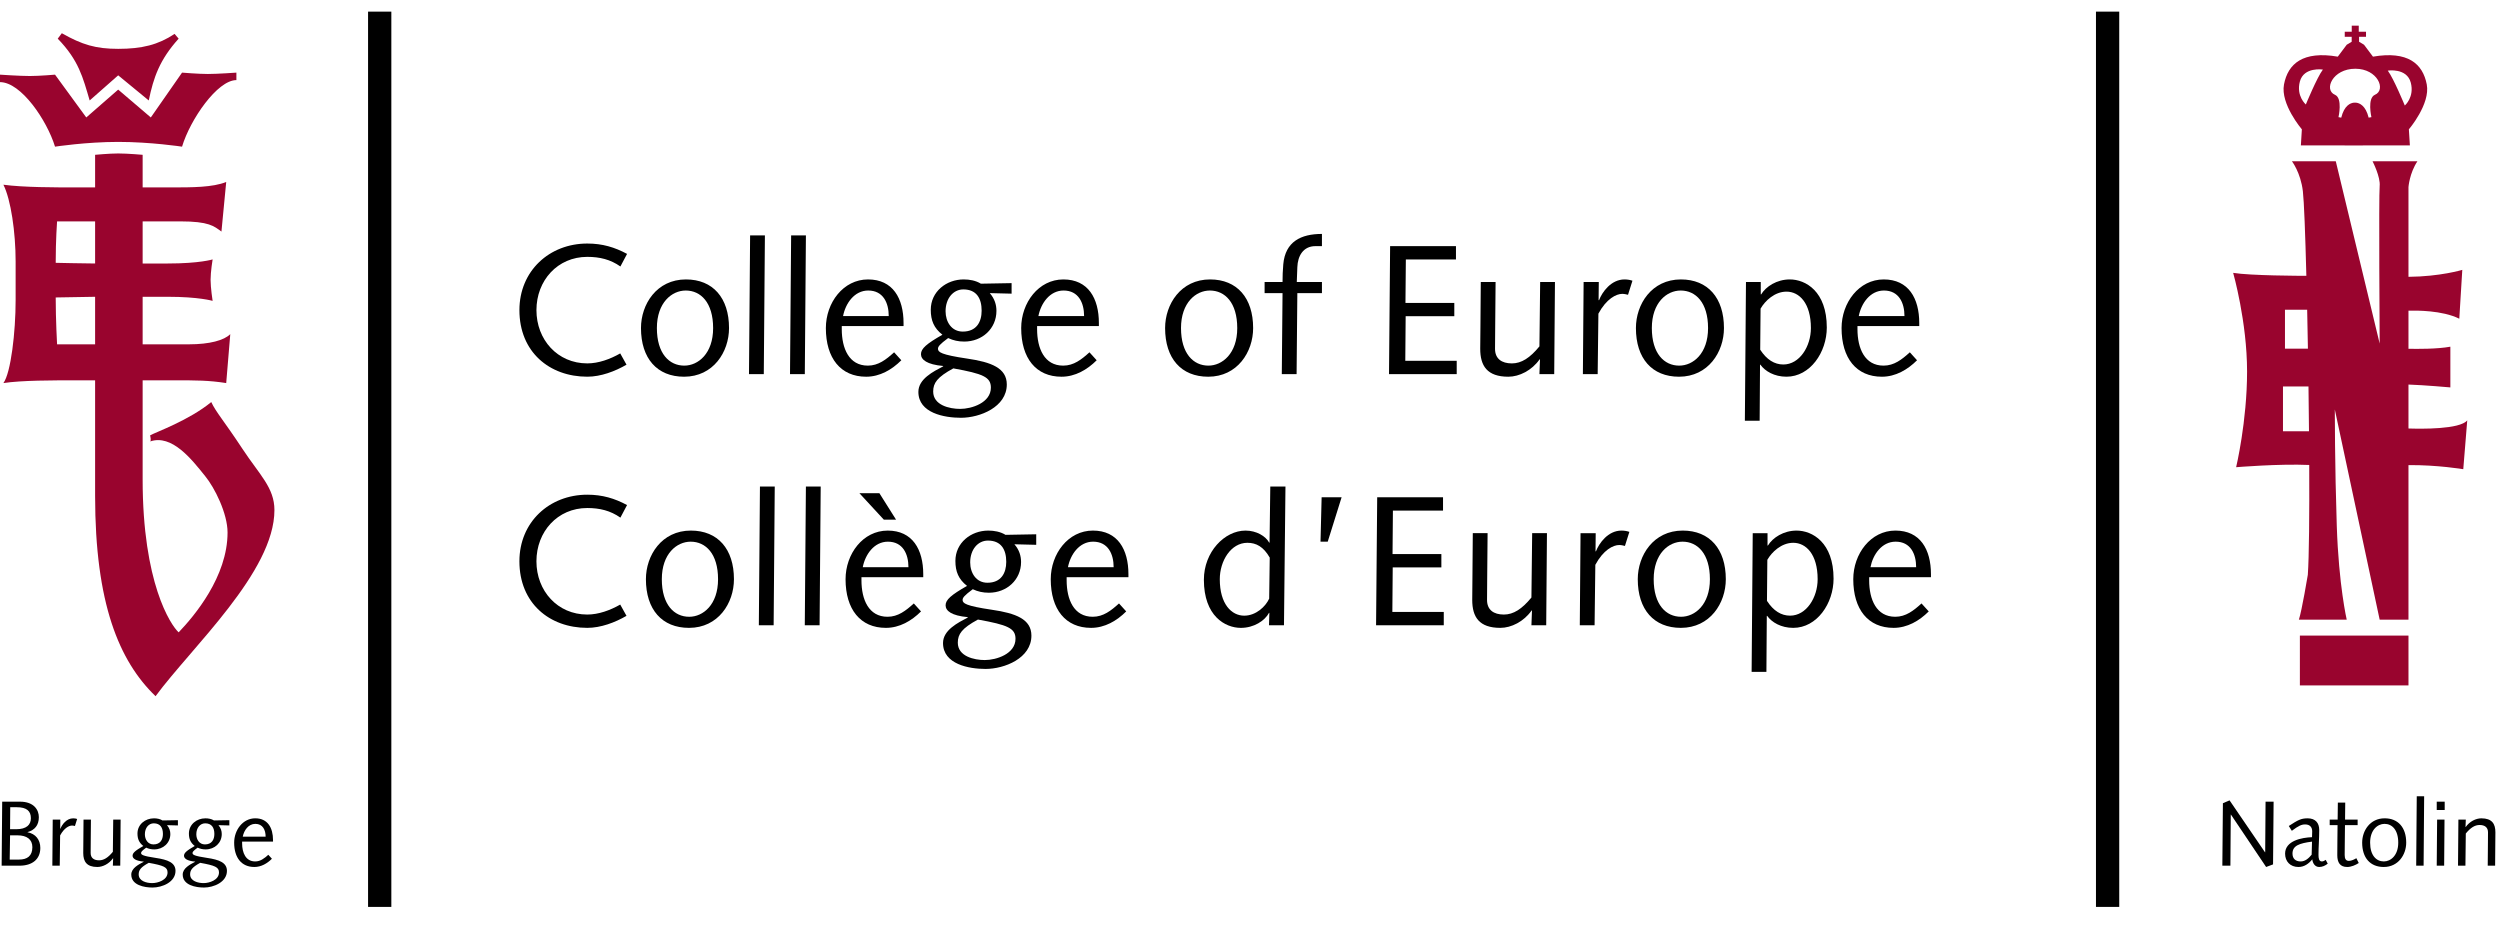 <?xml version="1.0" encoding="UTF-8" standalone="no"?>
<!-- Created with Inkscape (http://www.inkscape.org/) -->
<svg
   xmlns:dc="http://purl.org/dc/elements/1.1/"
   xmlns:cc="http://creativecommons.org/ns#"
   xmlns:rdf="http://www.w3.org/1999/02/22-rdf-syntax-ns#"
   xmlns:svg="http://www.w3.org/2000/svg"
   xmlns="http://www.w3.org/2000/svg"
   xmlns:sodipodi="http://sodipodi.sourceforge.net/DTD/sodipodi-0.dtd"
   xmlns:inkscape="http://www.inkscape.org/namespaces/inkscape"
   width="235"
   height="87"
   id="svg3241"
   sodipodi:version="0.32"
   inkscape:version="0.46"
   version="1.0"
   sodipodi:docname="Collège d'Europe.svg"
   inkscape:output_extension="org.inkscape.output.svg.inkscape">
  <defs
     id="defs3243">
    <clipPath
       clipPathUnits="userSpaceOnUse"
       id="clipPath201">
      <path
         d="M 0,0 L 595.276,0 L 595.276,841.89 L 0,841.89 L 0,0 z"
         id="path203" />
    </clipPath>
    <clipPath
       clipPathUnits="userSpaceOnUse"
       id="clipPath233">
      <path
         d="M 0,0 L 595.276,0 L 595.276,841.89 L 0,841.89 L 0,0 z"
         id="path235" />
    </clipPath>
    <clipPath
       clipPathUnits="userSpaceOnUse"
       id="clipPath277">
      <path
         d="M 0,0 L 595.276,0 L 595.276,841.89 L 0,841.89 L 0,0 z"
         id="path279" />
    </clipPath>
    <clipPath
       clipPathUnits="userSpaceOnUse"
       id="clipPath309">
      <path
         d="M 0,0 L 595.276,0 L 595.276,841.89 L 0,841.89 L 0,0 z"
         id="path311" />
    </clipPath>
    <clipPath
       clipPathUnits="userSpaceOnUse"
       id="clipPath345">
      <path
         d="M 0,0 L 595.276,0 L 595.276,841.89 L 0,841.89 L 0,0 z"
         id="path347" />
    </clipPath>
    <clipPath
       clipPathUnits="userSpaceOnUse"
       id="clipPath381">
      <path
         d="M 0,0 L 595.276,0 L 595.276,841.89 L 0,841.89 L 0,0 z"
         id="path383" />
    </clipPath>
    <clipPath
       clipPathUnits="userSpaceOnUse"
       id="clipPath409">
      <path
         d="M 0,0 L 595.276,0 L 595.276,841.89 L 0,841.89 L 0,0 z"
         id="path411" />
    </clipPath>
    <clipPath
       clipPathUnits="userSpaceOnUse"
       id="clipPath423">
      <path
         d="M 0,0 L 595.276,0 L 595.276,841.89 L 0,841.89 L 0,0 z"
         id="path425" />
    </clipPath>
    <inkscape:perspective
       sodipodi:type="inkscape:persp3d"
       inkscape:vp_x="0 : 526.18109 : 1"
       inkscape:vp_y="0 : 1000 : 0"
       inkscape:vp_z="744.09448 : 526.18109 : 1"
       inkscape:persp3d-origin="372.04724 : 350.78739 : 1"
       id="perspective3249" />
  </defs>
  <sodipodi:namedview
     id="base"
     pagecolor="#ffffff"
     bordercolor="#666666"
     borderopacity="1.0"
     inkscape:pageopacity="0.0"
     inkscape:pageshadow="2"
     inkscape:zoom="3.956211"
     inkscape:cx="117.28394"
     inkscape:cy="43.171875"
     inkscape:document-units="px"
     inkscape:current-layer="layer1"
     showgrid="false"
     inkscape:window-width="1024"
     inkscape:window-height="712"
     inkscape:window-x="-4"
     inkscape:window-y="-4" />
  <g
     inkscape:label="Calque 1"
     inkscape:groupmode="layer"
     id="layer1"
     transform="translate(-182.716,-337.762)">
    <g
       id="g181"
       transform="matrix(1.25,0,0,-1.25,241.659,385.237)">
      <path
         d="M 0,0 C -0.932,0.5 -1.85,0.779 -2.991,0.779 C -5.842,0.779 -8.095,-1.28 -8.095,-4.229 C -8.095,-7.371 -5.842,-9.235 -2.991,-9.235 C -1.975,-9.235 -0.904,-8.832 -0.042,-8.331 L -0.514,-7.483 C -1.266,-7.913 -2.142,-8.234 -2.991,-8.234 C -5.23,-8.234 -6.815,-6.453 -6.815,-4.229 C -6.815,-2.003 -5.23,-0.223 -2.991,-0.223 C -2.059,-0.223 -1.252,-0.417 -0.501,-0.946 L 0,0 z"
         style="fill:#000000;fill-opacity:1;fill-rule:nonzero;stroke:none"
         id="path183" />
    </g>
    <g
       id="g185"
       transform="matrix(1.25,0,0,-1.25,244.927,392.209)">
      <path
         d="M 0,0 C 0,1.92 1.127,2.824 2.17,2.824 C 3.297,2.824 4.229,1.92 4.229,0 C 4.229,-1.92 3.102,-2.824 2.059,-2.824 C 0.932,-2.824 0,-1.92 0,0 M -1.196,0 C -1.196,-2.281 0.014,-3.658 2.045,-3.658 C 4.243,-3.658 5.424,-1.794 5.424,0 C 5.424,2.268 4.215,3.658 2.184,3.658 C -0.014,3.658 -1.196,1.794 -1.196,0"
         style="fill:#000000;fill-opacity:1;fill-rule:nonzero;stroke:none"
         id="path187" />
    </g>
    <g
       id="g189"
       transform="matrix(1.25,0,0,-1.25,254.047,396.539)">
      <path
         d="M 0,0 L 1.113,0 L 1.196,10.432 L 0.083,10.432 L 0,0 z"
         style="fill:#000000;fill-opacity:1;fill-rule:nonzero;stroke:none"
         id="path191" />
    </g>
    <g
       id="g193"
       transform="matrix(1.25,0,0,-1.25,258.366,396.539)">
      <path
         d="M 0,0 L 1.113,0 L 1.197,10.432 L 0.084,10.432 L 0,0 z"
         style="fill:#000000;fill-opacity:1;fill-rule:nonzero;stroke:none"
         id="path195" />
    </g>
    <g
       transform="matrix(1.25,0,0,-1.25,96.496,547.911)"
       id="g197">
      <g
         id="g199"
         clip-path="url(#clipPath201)">
        <g
           id="g205"
           transform="translate(135.441,129.04)">
          <path
             d="M 0,0 L 0.919,0 L -0.334,1.989 L -1.836,1.989 L 0,0 z M 2.963,-4.326 L 2.963,-4.103 C 2.963,-2.24 2.156,-0.821 0.292,-0.821 C -1.572,-0.821 -2.879,-2.573 -2.879,-4.479 C -2.879,-6.745 -1.766,-8.136 0.154,-8.136 C 1.183,-8.136 2.087,-7.608 2.796,-6.899 L 2.254,-6.3 C 1.655,-6.843 1.072,-7.302 0.278,-7.302 C -1.14,-7.302 -1.683,-6.008 -1.683,-4.562 L -1.683,-4.326 L 2.963,-4.326 z M -1.586,-3.575 C -1.405,-2.629 -0.737,-1.655 0.306,-1.655 C 1.433,-1.655 1.85,-2.587 1.85,-3.575 L -1.586,-3.575 z"
             style="fill:#000000;fill-opacity:1;fill-rule:nonzero;stroke:none"
             id="path207" />
        </g>
        <g
           id="g209"
           transform="translate(146.9,127.941)">
          <path
             d="M 0,0 L -2.309,-0.042 C -2.699,0.195 -3.158,0.278 -3.603,0.278 C -4.91,0.278 -6.078,-0.64 -6.078,-2.003 C -6.078,-2.809 -5.842,-3.38 -5.202,-3.881 C -6.398,-4.562 -6.815,-4.924 -6.815,-5.341 C -6.815,-5.758 -6.37,-6.12 -5.146,-6.231 L -5.146,-6.259 C -5.883,-6.648 -7.009,-7.204 -7.009,-8.178 C -7.009,-9.777 -5.049,-10.126 -3.811,-10.126 C -2.379,-10.126 -0.362,-9.318 -0.362,-7.622 C -0.362,-6.384 -1.53,-5.939 -3.338,-5.675 C -5.313,-5.383 -5.536,-5.188 -5.536,-4.938 C -5.536,-4.771 -5.41,-4.604 -4.771,-4.131 C -4.382,-4.312 -4.006,-4.395 -3.561,-4.395 C -2.212,-4.395 -1.14,-3.422 -1.14,-2.086 C -1.14,-1.641 -1.266,-1.182 -1.641,-0.751 L 0,-0.792 L 0,0 z M -5.897,-8.151 C -5.897,-7.51 -5.591,-7.065 -4.382,-6.412 C -2.142,-6.815 -1.558,-7.065 -1.558,-7.858 C -1.558,-8.998 -3.004,-9.458 -3.867,-9.458 C -4.674,-9.458 -5.897,-9.179 -5.897,-8.151 M -2.254,-2.073 C -2.254,-2.921 -2.643,-3.644 -3.672,-3.644 C -4.507,-3.644 -4.966,-2.921 -4.966,-2.114 C -4.966,-1.141 -4.382,-0.473 -3.631,-0.473 C -2.643,-0.473 -2.254,-1.141 -2.254,-2.073"
             style="fill:#000000;fill-opacity:1;fill-rule:nonzero;stroke:none"
             id="path211" />
        </g>
        <g
           id="g213"
           transform="translate(153.834,124.715)">
          <path
             d="M 0,0 L 0,0.222 C 0,2.086 -0.807,3.505 -2.671,3.505 C -4.535,3.505 -5.842,1.753 -5.842,-0.153 C -5.842,-2.42 -4.729,-3.811 -2.81,-3.811 C -1.78,-3.811 -0.876,-3.283 -0.167,-2.574 L -0.709,-1.975 C -1.308,-2.518 -1.891,-2.977 -2.685,-2.977 C -4.104,-2.977 -4.646,-1.683 -4.646,-0.236 L -4.646,0 L 0,0 z M -4.548,0.751 C -4.368,1.697 -3.7,2.671 -2.657,2.671 C -1.53,2.671 -1.112,1.739 -1.112,0.751 L -4.548,0.751 z"
             style="fill:#000000;fill-opacity:1;fill-rule:nonzero;stroke:none"
             id="path215" />
        </g>
        <g
           id="g217"
           transform="translate(164.446,127.315)">
          <path
             d="M 0,0 L -0.028,0 C -0.292,0.487 -0.987,0.904 -1.808,0.904 C -3.38,0.904 -4.938,-0.695 -4.938,-2.796 C -4.938,-5.522 -3.338,-6.412 -2.156,-6.412 C -1.182,-6.412 -0.362,-5.883 -0.041,-5.285 L -0.014,-5.285 L -0.041,-6.217 L 1.085,-6.217 L 1.197,4.215 L 0.056,4.215 L 0,0 z M -0.028,-4.214 C -0.292,-4.799 -1.015,-5.494 -1.905,-5.494 C -2.851,-5.494 -3.742,-4.632 -3.742,-2.754 C -3.742,-1.377 -2.907,-0.014 -1.669,-0.014 C -1.001,-0.014 -0.459,-0.306 0.014,-1.127 L -0.028,-4.214 z"
             style="fill:#000000;fill-opacity:1;fill-rule:nonzero;stroke:none"
             id="path219" />
        </g>
      </g>
    </g>
    <g
       id="g221"
       transform="matrix(1.25,0,0,-1.25,306.844,388.68)">
      <path
         d="M 0,0 L 0.543,0 L 1.586,3.338 L 0.084,3.338 L 0,0 z"
         style="fill:#000000;fill-opacity:1;fill-rule:nonzero;stroke:none"
         id="path223" />
    </g>
    <g
       id="g225"
       transform="matrix(1.25,0,0,-1.25,312.067,396.539)">
      <path
         d="M 0,0 L 5.091,0 L 5.091,1.002 L 1.224,1.002 L 1.252,4.354 L 4.91,4.354 L 4.91,5.355 L 1.238,5.355 L 1.266,8.624 L 5.035,8.624 L 5.035,9.625 L 0.084,9.625 L 0,0 z"
         style="fill:#000000;fill-opacity:1;fill-rule:nonzero;stroke:none"
         id="path227" />
    </g>
    <g
       transform="matrix(1.25,0,0,-1.25,96.496,547.911)"
       id="g229">
      <g
         id="g231"
         clip-path="url(#clipPath233)">
        <g
           id="g237"
           transform="translate(179.702,124.59)">
          <path
             d="M 0,0 C 0,-0.529 -0.014,-1.057 -0.014,-1.586 C -0.014,-2.866 0.501,-3.686 2.1,-3.686 C 2.921,-3.686 3.867,-3.214 4.451,-2.379 L 4.479,-2.379 L 4.437,-3.492 L 5.549,-3.492 L 5.605,3.436 L 4.493,3.436 L 4.437,-1.405 C 3.728,-2.268 3.088,-2.685 2.365,-2.685 C 1.6,-2.685 1.099,-2.337 1.099,-1.586 C 1.099,-0.904 1.113,-0.292 1.113,0.32 L 1.141,3.436 L 0.028,3.436 L 0,0 z"
             style="fill:#000000;fill-opacity:1;fill-rule:nonzero;stroke:none"
             id="path239" />
        </g>
        <g
           id="g241"
           transform="translate(187.777,121.098)">
          <path
             d="M 0,0 L 1.112,0 L 1.168,4.548 C 1.767,5.661 2.504,6.036 2.963,6.036 C 3.116,6.036 3.283,5.995 3.394,5.967 L 3.728,7.024 C 3.574,7.079 3.366,7.121 3.13,7.121 C 2.128,7.121 1.446,6.176 1.21,5.549 L 1.182,5.577 L 1.196,6.927 L 0.055,6.927 L 0,0 z"
             style="fill:#000000;fill-opacity:1;fill-rule:nonzero;stroke:none"
             id="path243" />
        </g>
        <g
           id="g245"
           transform="translate(193.333,124.562)">
          <path
             d="M 0,0 C 0,1.92 1.126,2.824 2.169,2.824 C 3.297,2.824 4.228,1.92 4.228,0 C 4.228,-1.92 3.101,-2.824 2.058,-2.824 C 0.932,-2.824 0,-1.92 0,0 M -1.197,0 C -1.197,-2.281 0.013,-3.658 2.043,-3.658 C 4.242,-3.658 5.424,-1.794 5.424,0 C 5.424,2.268 4.214,3.658 2.183,3.658 C -0.015,3.658 -1.197,1.794 -1.197,0"
             style="fill:#000000;fill-opacity:1;fill-rule:nonzero;stroke:none"
             id="path247" />
        </g>
        <g
           id="g249"
           transform="translate(200.698,117.593)">
          <path
             d="M 0,0 L 1.112,0 L 1.141,4.215 L 1.167,4.215 C 1.516,3.728 2.211,3.311 3.13,3.311 C 4.91,3.311 6.162,5.146 6.162,7.01 C 6.162,9.736 4.561,10.626 3.38,10.626 C 2.407,10.626 1.586,10.098 1.224,9.5 L 1.196,9.5 L 1.196,10.432 L 0.083,10.432 L 0,0 z M 1.182,8.429 C 1.516,9.013 2.239,9.708 3.13,9.708 C 4.089,9.708 4.965,8.846 4.965,6.968 C 4.965,5.591 4.117,4.229 2.893,4.229 C 2.225,4.229 1.64,4.59 1.154,5.341 L 1.182,8.429 z"
             style="fill:#000000;fill-opacity:1;fill-rule:nonzero;stroke:none"
             id="path251" />
        </g>
        <g
           id="g253"
           transform="translate(214.184,124.715)">
          <path
             d="M 0,0 L 0,0.222 C 0,2.086 -0.807,3.505 -2.671,3.505 C -4.535,3.505 -5.842,1.753 -5.842,-0.153 C -5.842,-2.42 -4.729,-3.811 -2.81,-3.811 C -1.781,-3.811 -0.877,-3.283 -0.167,-2.574 L -0.71,-1.975 C -1.308,-2.518 -1.892,-2.977 -2.684,-2.977 C -4.104,-2.977 -4.646,-1.683 -4.646,-0.236 L -4.646,0 L 0,0 z M -4.548,0.751 C -4.368,1.697 -3.7,2.671 -2.657,2.671 C -1.53,2.671 -1.114,1.739 -1.114,0.751 L -4.548,0.751 z"
             style="fill:#000000;fill-opacity:1;fill-rule:nonzero;stroke:none"
             id="path255" />
        </g>
        <g
           id="g257"
           transform="translate(116.131,149.026)">
          <path
             d="M 0,0 C -0.932,0.5 -1.85,0.779 -2.991,0.779 C -5.842,0.779 -8.095,-1.28 -8.095,-4.229 C -8.095,-7.371 -5.842,-9.235 -2.991,-9.235 C -1.975,-9.235 -0.904,-8.832 -0.042,-8.331 L -0.514,-7.483 C -1.266,-7.913 -2.142,-8.234 -2.991,-8.234 C -5.23,-8.234 -6.815,-6.453 -6.815,-4.229 C -6.815,-2.003 -5.23,-0.223 -2.991,-0.223 C -2.059,-0.223 -1.252,-0.417 -0.501,-0.946 L 0,0 z"
             style="fill:#000000;fill-opacity:1;fill-rule:nonzero;stroke:none"
             id="path259" />
        </g>
        <g
           id="g261"
           transform="translate(118.374,143.448)">
          <path
             d="M 0,0 C 0,1.92 1.127,2.824 2.17,2.824 C 3.297,2.824 4.229,1.92 4.229,0 C 4.229,-1.92 3.102,-2.824 2.059,-2.824 C 0.932,-2.824 0,-1.92 0,0 M -1.196,0 C -1.196,-2.281 0.014,-3.658 2.045,-3.658 C 4.242,-3.658 5.425,-1.794 5.425,0 C 5.425,2.268 4.215,3.658 2.184,3.658 C -0.014,3.658 -1.196,1.794 -1.196,0"
             style="fill:#000000;fill-opacity:1;fill-rule:nonzero;stroke:none"
             id="path263" />
        </g>
      </g>
    </g>
    <g
       id="g265"
       transform="matrix(1.25,0,0,-1.25,253.121,372.93)">
      <path
         d="M 0,0 L 1.113,0 L 1.197,10.432 L 0.084,10.432 L 0,0 z"
         style="fill:#000000;fill-opacity:1;fill-rule:nonzero;stroke:none"
         id="path267" />
    </g>
    <g
       id="g269"
       transform="matrix(1.25,0,0,-1.25,256.977,372.93)">
      <path
         d="M 0,0 L 1.113,0 L 1.196,10.432 L 0.084,10.432 L 0,0 z"
         style="fill:#000000;fill-opacity:1;fill-rule:nonzero;stroke:none"
         id="path271" />
    </g>
    <g
       transform="matrix(1.25,0,0,-1.25,96.496,547.911)"
       id="g273">
      <g
         id="g275"
         clip-path="url(#clipPath277)">
        <g
           id="g281"
           transform="translate(136.923,143.601)">
          <path
             d="M 0,0 L 0,0.222 C 0,2.086 -0.807,3.505 -2.671,3.505 C -4.535,3.505 -5.842,1.753 -5.842,-0.153 C -5.842,-2.42 -4.729,-3.811 -2.81,-3.811 C -1.781,-3.811 -0.877,-3.283 -0.167,-2.574 L -0.71,-1.975 C -1.308,-2.518 -1.892,-2.977 -2.685,-2.977 C -4.104,-2.977 -4.646,-1.683 -4.646,-0.236 L -4.646,0 L 0,0 z M -4.548,0.751 C -4.368,1.697 -3.7,2.671 -2.658,2.671 C -1.53,2.671 -1.114,1.739 -1.114,0.751 L -4.548,0.751 z"
             style="fill:#000000;fill-opacity:1;fill-rule:nonzero;stroke:none"
             id="path283" />
        </g>
        <g
           id="g285"
           transform="translate(145.048,146.828)">
          <path
             d="M 0,0 L -2.309,-0.042 C -2.698,0.195 -3.157,0.278 -3.602,0.278 C -4.91,0.278 -6.078,-0.64 -6.078,-2.003 C -6.078,-2.809 -5.841,-3.38 -5.202,-3.881 C -6.398,-4.562 -6.815,-4.924 -6.815,-5.341 C -6.815,-5.758 -6.37,-6.12 -5.146,-6.231 L -5.146,-6.259 C -5.883,-6.648 -7.01,-7.204 -7.01,-8.178 C -7.01,-9.777 -5.049,-10.126 -3.811,-10.126 C -2.378,-10.126 -0.361,-9.318 -0.361,-7.621 C -0.361,-6.384 -1.53,-5.939 -3.338,-5.675 C -5.313,-5.383 -5.536,-5.188 -5.536,-4.938 C -5.536,-4.771 -5.41,-4.604 -4.771,-4.131 C -4.381,-4.312 -4.006,-4.395 -3.561,-4.395 C -2.211,-4.395 -1.14,-3.422 -1.14,-2.086 C -1.14,-1.641 -1.266,-1.182 -1.641,-0.751 L 0,-0.792 L 0,0 z M -5.897,-8.151 C -5.897,-7.51 -5.591,-7.065 -4.381,-6.411 C -2.142,-6.815 -1.558,-7.065 -1.558,-7.858 C -1.558,-8.998 -3.004,-9.458 -3.866,-9.458 C -4.673,-9.458 -5.897,-9.179 -5.897,-8.151 M -2.253,-2.073 C -2.253,-2.921 -2.643,-3.644 -3.672,-3.644 C -4.507,-3.644 -4.965,-2.921 -4.965,-2.114 C -4.965,-1.141 -4.381,-0.473 -3.63,-0.473 C -2.643,-0.473 -2.253,-1.141 -2.253,-2.073"
             style="fill:#000000;fill-opacity:1;fill-rule:nonzero;stroke:none"
             id="path287" />
        </g>
        <g
           id="g289"
           transform="translate(151.612,143.601)">
          <path
             d="M 0,0 L 0,0.222 C 0,2.086 -0.807,3.505 -2.671,3.505 C -4.535,3.505 -5.842,1.753 -5.842,-0.153 C -5.842,-2.42 -4.729,-3.811 -2.809,-3.811 C -1.78,-3.811 -0.876,-3.283 -0.166,-2.574 L -0.709,-1.975 C -1.307,-2.518 -1.891,-2.977 -2.684,-2.977 C -4.103,-2.977 -4.646,-1.683 -4.646,-0.236 L -4.646,0 L 0,0 z M -4.548,0.751 C -4.367,1.697 -3.699,2.671 -2.656,2.671 C -1.53,2.671 -1.112,1.739 -1.112,0.751 L -4.548,0.751 z"
             style="fill:#000000;fill-opacity:1;fill-rule:nonzero;stroke:none"
             id="path291" />
        </g>
        <g
           id="g293"
           transform="translate(157.788,143.448)">
          <path
             d="M 0,0 C 0,1.92 1.127,2.824 2.171,2.824 C 3.297,2.824 4.229,1.92 4.229,0 C 4.229,-1.92 3.102,-2.824 2.059,-2.824 C 0.932,-2.824 0,-1.92 0,0 M -1.196,0 C -1.196,-2.281 0.014,-3.658 2.046,-3.658 C 4.242,-3.658 5.424,-1.794 5.424,0 C 5.424,2.268 4.215,3.658 2.184,3.658 C -0.013,3.658 -1.196,1.794 -1.196,0"
             style="fill:#000000;fill-opacity:1;fill-rule:nonzero;stroke:none"
             id="path295" />
        </g>
        <g
           id="g297"
           transform="translate(164.074,146.077)">
          <path
             d="M 0,0 L 1.349,0 L 1.293,-6.092 L 2.406,-6.092 L 2.462,0 L 4.312,0 L 4.312,0.835 L 2.42,0.835 L 2.462,1.948 C 2.489,2.782 2.893,3.533 3.825,3.533 L 4.312,3.533 L 4.312,4.451 C 2.726,4.451 1.557,3.867 1.405,2.17 C 1.363,1.711 1.349,1.238 1.349,0.835 L 0,0.835 L 0,0 z"
             style="fill:#000000;fill-opacity:1;fill-rule:nonzero;stroke:none"
             id="path299" />
        </g>
      </g>
    </g>
    <g
       id="g301"
       transform="matrix(1.25,0,0,-1.25,313.283,372.93)">
      <path
         d="M 0,0 L 5.091,0 L 5.091,1.002 L 1.224,1.002 L 1.252,4.354 L 4.91,4.354 L 4.91,5.355 L 1.237,5.355 L 1.266,8.624 L 5.035,8.624 L 5.035,9.625 L 0.083,9.625 L 0,0 z"
         style="fill:#000000;fill-opacity:1;fill-rule:nonzero;stroke:none"
         id="path303" />
    </g>
    <g
       transform="matrix(1.25,0,0,-1.25,96.496,547.911)"
       id="g305">
      <g
         id="g307"
         clip-path="url(#clipPath309)">
        <g
           id="g313"
           transform="translate(180.304,143.476)">
          <path
             d="M 0,0 C 0,-0.529 -0.015,-1.057 -0.015,-1.586 C -0.015,-2.866 0.5,-3.686 2.1,-3.686 C 2.921,-3.686 3.867,-3.214 4.451,-2.379 L 4.479,-2.379 L 4.437,-3.492 L 5.549,-3.492 L 5.605,3.436 L 4.492,3.436 L 4.437,-1.405 C 3.728,-2.268 3.088,-2.685 2.364,-2.685 C 1.6,-2.685 1.098,-2.337 1.098,-1.586 C 1.098,-0.904 1.113,-0.292 1.113,0.32 L 1.14,3.436 L 0.027,3.436 L 0,0 z"
             style="fill:#000000;fill-opacity:1;fill-rule:nonzero;stroke:none"
             id="path315" />
        </g>
        <g
           id="g317"
           transform="translate(188.009,139.985)">
          <path
             d="M 0,0 L 1.112,0 L 1.167,4.548 C 1.767,5.661 2.503,6.036 2.961,6.036 C 3.115,6.036 3.282,5.995 3.394,5.967 L 3.727,7.024 C 3.574,7.079 3.365,7.121 3.13,7.121 C 2.128,7.121 1.446,6.176 1.211,5.549 L 1.181,5.577 L 1.196,6.927 L 0.055,6.927 L 0,0 z"
             style="fill:#000000;fill-opacity:1;fill-rule:nonzero;stroke:none"
             id="path319" />
        </g>
        <g
           id="g321"
           transform="translate(193.194,143.448)">
          <path
             d="M 0,0 C 0,1.92 1.126,2.824 2.17,2.824 C 3.296,2.824 4.228,1.92 4.228,0 C 4.228,-1.92 3.102,-2.824 2.058,-2.824 C 0.932,-2.824 0,-1.92 0,0 M -1.197,0 C -1.197,-2.281 0.014,-3.658 2.045,-3.658 C 4.242,-3.658 5.424,-1.794 5.424,0 C 5.424,2.268 4.215,3.658 2.184,3.658 C -0.013,3.658 -1.197,1.794 -1.197,0"
             style="fill:#000000;fill-opacity:1;fill-rule:nonzero;stroke:none"
             id="path323" />
        </g>
        <g
           id="g325"
           transform="translate(200.19,136.48)">
          <path
             d="M 0,0 L 1.112,0 L 1.14,4.215 L 1.168,4.215 C 1.515,3.728 2.211,3.311 3.13,3.311 C 4.909,3.311 6.161,5.146 6.161,7.01 C 6.161,9.736 4.562,10.626 3.379,10.626 C 2.405,10.626 1.585,10.098 1.224,9.5 L 1.196,9.5 L 1.196,10.432 L 0.083,10.432 L 0,0 z M 1.181,8.429 C 1.515,9.013 2.24,9.708 3.13,9.708 C 4.09,9.708 4.966,8.846 4.966,6.968 C 4.966,5.591 4.117,4.229 2.893,4.229 C 2.226,4.229 1.642,4.59 1.154,5.341 L 1.181,8.429 z"
             style="fill:#000000;fill-opacity:1;fill-rule:nonzero;stroke:none"
             id="path327" />
        </g>
        <g
           id="g329"
           transform="translate(213.304,143.601)">
          <path
             d="M 0,0 L 0,0.222 C 0,2.086 -0.807,3.505 -2.671,3.505 C -4.535,3.505 -5.842,1.753 -5.842,-0.153 C -5.842,-2.42 -4.729,-3.811 -2.809,-3.811 C -1.78,-3.811 -0.877,-3.283 -0.167,-2.574 L -0.709,-1.975 C -1.307,-2.518 -1.891,-2.977 -2.684,-2.977 C -4.103,-2.977 -4.646,-1.683 -4.646,-0.236 L -4.646,0 L 0,0 z M -4.548,0.751 C -4.367,1.697 -3.699,2.671 -2.657,2.671 C -1.53,2.671 -1.112,1.739 -1.112,0.751 L -4.548,0.751 z"
             style="fill:#000000;fill-opacity:1;fill-rule:nonzero;stroke:none"
             id="path331" />
        </g>
      </g>
    </g>
    <g
       id="g333"
       transform="matrix(1.25,0,0,-1.25,218.408,338.855)">
      <path
         d="M 0,0 L 0,-67.325"
         style="fill:none;stroke:#000000;stroke-width:1.75;stroke-linecap:butt;stroke-linejoin:miter;stroke-miterlimit:3.864;stroke-dasharray:none;stroke-opacity:1"
         id="path335" />
    </g>
    <g
       id="g337"
       transform="matrix(1.25,0,0,-1.25,380.831,338.855)">
      <path
         d="M 0,0 L 0,-67.325"
         style="fill:none;stroke:#000000;stroke-width:1.75;stroke-linecap:butt;stroke-linejoin:miter;stroke-miterlimit:3.864;stroke-dasharray:none;stroke-opacity:1"
         id="path339" />
    </g>
    <g
       transform="matrix(1.25,0,0,-1.25,96.496,547.911)"
       id="g341">
      <g
         id="g343"
         clip-path="url(#clipPath345)">
        <g
           id="g349"
           transform="translate(69.733,105.302)">
          <path
             d="M 0,0 L 0.563,0 C 1.26,0 1.677,-0.306 1.677,-0.891 C 1.677,-1.552 1.287,-1.823 0.675,-1.823 L -0.028,-1.823 L 0,0 z M -0.634,-2.282 L 0.716,-2.282 C 1.663,-2.282 2.275,-1.802 2.275,-0.947 C 2.275,-0.334 1.921,0.118 1.315,0.23 L 1.315,0.243 C 1.865,0.397 2.164,0.772 2.164,1.364 C 2.164,1.907 1.802,2.532 0.745,2.532 L -0.592,2.532 L -0.634,-2.282 z M 0.013,2.115 L 0.494,2.115 C 1.26,2.115 1.565,1.823 1.565,1.287 C 1.565,0.8 1.246,0.459 0.452,0.459 L 0,0.459 L 0.013,2.115 z"
             style="fill:#000000;fill-opacity:1;fill-rule:nonzero;stroke:none"
             id="path351" />
        </g>
        <g
           id="g353"
           transform="translate(72.941,106.484)">
          <path
             d="M 0,0 L 0.57,0 L 0.563,-0.675 L 0.577,-0.689 C 0.695,-0.376 1.036,0.097 1.538,0.097 C 1.656,0.097 1.76,0.076 1.836,0.049 L 1.67,-0.48 C 1.614,-0.466 1.531,-0.446 1.454,-0.446 C 1.224,-0.446 0.855,-0.634 0.556,-1.19 L 0.528,-3.465 L -0.029,-3.465 L 0,0 z"
             style="fill:#000000;fill-opacity:1;fill-rule:nonzero;stroke:none"
             id="path355" />
        </g>
        <g
           id="g357"
           transform="translate(75.257,106.484)">
          <path
             d="M 0,0 L 0.557,0 L 0.543,-1.559 C 0.543,-1.865 0.536,-2.171 0.536,-2.511 C 0.536,-2.888 0.786,-3.061 1.169,-3.061 C 1.531,-3.061 1.851,-2.853 2.206,-2.421 L 2.233,0 L 2.79,0 L 2.762,-3.465 L 2.206,-3.465 L 2.227,-2.909 L 2.213,-2.909 C 1.921,-3.326 1.447,-3.562 1.037,-3.562 C 0.237,-3.562 -0.021,-3.152 -0.021,-2.511 C -0.021,-2.247 -0.014,-1.983 -0.014,-1.719 L 0,0 z"
             style="fill:#000000;fill-opacity:1;fill-rule:nonzero;stroke:none"
             id="path359" />
        </g>
        <g
           id="g361"
           transform="translate(82.355,106.046)">
          <path
             d="M 0,0 L -0.822,0.021 C -0.633,-0.196 -0.57,-0.425 -0.57,-0.648 C -0.57,-1.316 -1.106,-1.802 -1.782,-1.802 C -2.004,-1.802 -2.192,-1.761 -2.386,-1.67 C -2.707,-1.907 -2.769,-1.99 -2.769,-2.073 C -2.769,-2.199 -2.657,-2.296 -1.67,-2.442 C -0.766,-2.575 -0.181,-2.797 -0.181,-3.417 C -0.181,-4.266 -1.19,-4.67 -1.907,-4.67 C -2.525,-4.67 -3.507,-4.495 -3.507,-3.695 C -3.507,-3.208 -2.943,-2.93 -2.574,-2.735 L -2.574,-2.721 C -3.187,-2.665 -3.409,-2.484 -3.409,-2.275 C -3.409,-2.067 -3.2,-1.886 -2.602,-1.545 C -2.922,-1.295 -3.041,-1.01 -3.041,-0.606 C -3.041,0.076 -2.456,0.535 -1.802,0.535 C -1.58,0.535 -1.35,0.493 -1.156,0.376 L 0,0.396 L 0,0 z M -1.935,-4.336 C -1.503,-4.336 -0.779,-4.106 -0.779,-3.535 C -0.779,-3.139 -1.072,-3.013 -2.192,-2.811 C -2.797,-3.139 -2.95,-3.361 -2.95,-3.681 C -2.95,-4.196 -2.338,-4.336 -1.935,-4.336 M -1.816,0.159 C -2.192,0.159 -2.484,-0.175 -2.484,-0.662 C -2.484,-1.066 -2.254,-1.427 -1.837,-1.427 C -1.322,-1.427 -1.127,-1.066 -1.127,-0.641 C -1.127,-0.175 -1.322,0.159 -1.816,0.159"
             style="fill:#000000;fill-opacity:1;fill-rule:nonzero;stroke:none"
             id="path363" />
        </g>
        <g
           id="g365"
           transform="translate(83.273,102.365)">
          <path
             d="M 0,0 C 0,0.32 0.153,0.542 0.758,0.87 C 1.879,0.668 2.171,0.542 2.171,0.146 C 2.171,-0.425 1.447,-0.655 1.016,-0.655 C 0.612,-0.655 0,-0.515 0,0 M 2.95,4.077 L 1.795,4.057 C 1.601,4.174 1.371,4.216 1.148,4.216 C 0.494,4.216 -0.091,3.757 -0.091,3.075 C -0.091,2.671 0.028,2.387 0.348,2.136 C -0.251,1.795 -0.46,1.614 -0.46,1.406 C -0.46,1.197 -0.237,1.016 0.376,0.96 L 0.376,0.946 C 0.007,0.751 -0.557,0.473 -0.557,-0.014 C -0.557,-0.814 0.424,-0.989 1.044,-0.989 C 1.761,-0.989 2.769,-0.585 2.769,0.264 C 2.769,0.884 2.185,1.106 1.28,1.239 C 0.292,1.385 0.181,1.482 0.181,1.608 C 0.181,1.691 0.243,1.775 0.564,2.011 C 0.758,1.921 0.946,1.879 1.169,1.879 C 1.844,1.879 2.379,2.365 2.379,3.033 C 2.379,3.256 2.317,3.485 2.129,3.702 L 2.95,3.681 L 2.95,4.077 z M 1.823,3.04 C 1.823,2.616 1.628,2.254 1.113,2.254 C 0.696,2.254 0.466,2.616 0.466,3.019 C 0.466,3.506 0.758,3.84 1.134,3.84 C 1.628,3.84 1.823,3.506 1.823,3.04"
             style="fill:#000000;fill-opacity:1;fill-rule:nonzero;stroke:none"
             id="path367" />
        </g>
        <g
           id="g369"
           transform="translate(87.232,105.204)">
          <path
             d="M 0,0 C 0.091,0.474 0.425,0.961 0.946,0.961 C 1.51,0.961 1.719,0.495 1.719,0 L 0,0 z M 2.275,-0.375 L 2.275,-0.264 C 2.275,0.668 1.872,1.378 0.94,1.378 C 0.007,1.378 -0.647,0.501 -0.647,-0.452 C -0.647,-1.587 -0.091,-2.282 0.87,-2.282 C 1.385,-2.282 1.837,-2.018 2.192,-1.663 L 1.921,-1.364 C 1.622,-1.635 1.329,-1.865 0.933,-1.865 C 0.223,-1.865 -0.049,-1.218 -0.049,-0.494 L -0.049,-0.375 L 2.275,-0.375 z"
             style="fill:#000000;fill-opacity:1;fill-rule:nonzero;stroke:none"
             id="path371" />
        </g>
      </g>
    </g>
    <g
       id="g373"
       transform="matrix(1.25,0,0,-1.25,391.669,413.266)">
      <path
         d="M 0,0 L 0.501,0.216 L 3.166,-3.688 L 3.18,-3.688 L 3.208,0.118 L 3.813,0.118 L 3.771,-4.6 L 3.25,-4.794 L 0.606,-0.856 L 0.591,-0.856 L 0.564,-4.697 L -0.042,-4.697 L 0,0 z"
         style="fill:#000000;fill-opacity:1;fill-rule:nonzero;stroke:none"
         id="path375" />
    </g>
    <g
       transform="matrix(1.25,0,0,-1.25,96.496,547.911)"
       id="g377">
      <g
         id="g379"
         clip-path="url(#clipPath381)">
        <g
           id="g385"
           transform="translate(242.812,103.847)">
          <path
             d="M 0,0 C -0.216,-0.264 -0.48,-0.508 -0.822,-0.508 C -1.204,-0.508 -1.441,-0.306 -1.441,0.084 C -1.441,0.675 -0.94,0.856 0.028,0.982 L 0,0 z M 1.058,-0.389 C 0.966,-0.452 0.883,-0.508 0.766,-0.508 C 0.549,-0.508 0.515,-0.264 0.515,-0.014 C 0.515,0.598 0.57,1.204 0.57,1.858 C 0.57,2.393 0.278,2.734 -0.3,2.734 C -0.8,2.734 -1.024,2.609 -1.719,2.157 L -1.49,1.795 C -0.982,2.178 -0.759,2.275 -0.488,2.275 C -0.119,2.275 0.041,2.053 0.041,1.754 C 0.041,1.608 0.034,1.462 0.028,1.316 C -0.732,1.288 -1.997,1.058 -1.997,0.077 C -1.997,-0.508 -1.608,-0.925 -0.996,-0.925 C -0.55,-0.925 -0.216,-0.675 0.048,-0.348 C 0.076,-0.64 0.25,-0.925 0.564,-0.925 C 0.808,-0.925 1.016,-0.828 1.21,-0.675 L 1.058,-0.389 z"
             style="fill:#000000;fill-opacity:1;fill-rule:nonzero;stroke:none"
             id="path387" />
        </g>
        <g
           id="g389"
           transform="translate(244.767,106.484)">
          <path
             d="M 0,0 L 0.015,1.281 L 0.571,1.281 L 0.557,0 L 1.503,0 L 1.503,-0.417 L 0.551,-0.417 L 0.536,-1.837 C 0.529,-2.226 0.529,-2.484 0.529,-2.658 C 0.529,-2.943 0.613,-3.103 0.85,-3.103 C 1.037,-3.103 1.274,-2.985 1.406,-2.901 L 1.587,-3.263 C 1.357,-3.416 1.023,-3.562 0.718,-3.562 C 0.182,-3.562 -0.027,-3.228 -0.027,-2.679 C -0.027,-2.449 -0.027,-2.164 -0.02,-1.684 L -0.007,-0.417 L -0.598,-0.417 L -0.598,0 L 0,0 z"
             style="fill:#000000;fill-opacity:1;fill-rule:nonzero;stroke:none"
             id="path391" />
        </g>
        <g
           id="g393"
           transform="translate(247.209,104.752)">
          <path
             d="M 0,0 C 0,0.961 0.564,1.413 1.086,1.413 C 1.649,1.413 2.115,0.961 2.115,0 C 2.115,-0.96 1.552,-1.413 1.03,-1.413 C 0.466,-1.413 0,-0.96 0,0 M -0.598,0 C -0.598,-1.141 0.007,-1.83 1.024,-1.83 C 2.122,-1.83 2.714,-0.898 2.714,0 C 2.714,1.135 2.108,1.83 1.093,1.83 C -0.007,1.83 -0.598,0.897 -0.598,0"
             style="fill:#000000;fill-opacity:1;fill-rule:nonzero;stroke:none"
             id="path395" />
        </g>
      </g>
    </g>
    <g
       id="g397"
       transform="matrix(1.25,0,0,-1.25,409.891,412.614)">
      <path
         d="M 0,0 L 0.556,0 L 0.515,-5.219 L -0.042,-5.219 L 0,0 z"
         style="fill:#000000;fill-opacity:1;fill-rule:nonzero;stroke:none"
         id="path399" />
    </g>
    <g
       id="g401"
       transform="matrix(1.25,0,0,-1.25,411.805,414.806)">
      <path
         d="M 0,0 L 0.556,0 L 0.529,-3.465 L -0.029,-3.465 L 0,0 z M -0.029,1.35 L 0.57,1.35 L 0.57,0.724 L -0.029,0.724 L -0.029,1.35 z"
         style="fill:#000000;fill-opacity:1;fill-rule:nonzero;stroke:none"
         id="path403" />
    </g>
    <g
       transform="matrix(1.25,0,0,-1.25,96.496,547.911)"
       id="g405">
      <g
         id="g407"
         clip-path="url(#clipPath409)">
        <g
           id="g413"
           transform="translate(253.847,106.484)">
          <path
             d="M 0,0 L 0.557,0 L 0.536,-0.557 L 0.55,-0.557 C 0.842,-0.139 1.315,0.097 1.726,0.097 C 2.526,0.097 2.783,-0.313 2.783,-0.953 C 2.783,-1.218 2.776,-1.483 2.776,-1.747 L 2.762,-3.465 L 2.206,-3.465 L 2.22,-1.907 C 2.22,-1.6 2.227,-1.295 2.227,-0.953 C 2.227,-0.578 1.976,-0.404 1.594,-0.404 C 1.232,-0.404 0.911,-0.613 0.557,-1.044 L 0.529,-3.465 L -0.028,-3.465 L 0,0 z"
             style="fill:#000000;fill-opacity:1;fill-rule:nonzero;stroke:none"
             id="path415" />
        </g>
      </g>
    </g>
    <path
       d="M 398.905,397.507 L 409.113,397.507 L 409.113,402.191 L 398.905,402.191 L 398.905,397.507 z"
       style="fill:#99042e;fill-opacity:1;fill-rule:nonzero;stroke:none"
       id="path417" />
    <g
       transform="matrix(1.25,0,0,-1.25,96.496,547.911)"
       id="g419">
      <g
         id="g421"
         clip-path="url(#clipPath423)">
        <g
           id="g427"
           transform="translate(250.093,135.897)">
          <path
             d="M 0,0 L 0,3.304 C 1.224,3.262 3.15,3.089 3.15,3.089 L 3.15,6.151 C 2.167,5.969 0.641,5.98 0,5.994 L 0,8.859 C 0.558,8.877 2.547,8.892 3.822,8.255 L 4.047,11.928 C 4.047,11.928 2.397,11.425 0,11.405 L 0,18.152 C 0,18.152 0.075,19.197 0.673,20.094 L -2.701,20.094 C -2.701,20.094 -2.091,18.91 -2.166,18.227 C -2.24,17.542 -2.166,6.387 -2.166,6.387 L -5.466,20.094 L -8.764,20.094 C -8.764,20.094 -8.109,19.253 -7.941,17.841 C -7.854,17.094 -7.76,14.656 -7.679,11.48 C -8.08,11.48 -11.9,11.491 -13.183,11.703 C -13.183,11.703 -12.137,8.031 -12.137,4.284 C -12.137,0.536 -12.96,-2.912 -12.96,-2.912 C -12.96,-2.912 -9.719,-2.642 -7.463,-2.744 C -7.447,-6.495 -7.474,-9.647 -7.569,-11.004 C -7.569,-11.004 -8.017,-13.705 -8.242,-14.378 L -4.643,-14.378 C -4.643,-14.378 -5.241,-11.826 -5.391,-7.332 C -5.54,-2.837 -5.54,1.433 -5.54,1.433 L -2.166,-14.378 L 0,-14.378 L 0,-2.754 C 2.159,-2.734 4.121,-3.061 4.121,-3.061 L 4.42,0.611 C 3.86,-0.075 0.948,-0.032 0,0 M -9.287,8.928 L -7.618,8.928 L -7.562,6.002 L -9.287,6.002 L -9.287,8.928 z M -9.437,-0.21 L -9.437,3.162 L -7.519,3.162 C -7.503,2.029 -7.49,0.896 -7.481,-0.21 L -9.437,-0.21 z"
             style="fill:#99042e;fill-opacity:1;fill-rule:nonzero;stroke:none"
             id="path429" />
        </g>
        <g
           id="g431"
           transform="translate(251.469,161.767)">
          <path
             d="M 0,0 C -0.299,1.569 -1.431,2.54 -4.046,2.092 L -4.718,2.988 L -5.092,3.213 L -5.092,3.586 L -4.569,3.586 L -4.569,3.968 L -5.114,3.968 L -5.114,4.42 L -5.642,4.42 L -5.642,3.968 L -6.168,3.968 L -6.168,3.586 L -5.646,3.586 L -5.646,3.213 L -6.019,2.988 L -6.691,2.092 C -9.307,2.54 -10.438,1.569 -10.737,0 C -11.017,-1.473 -9.393,-3.374 -9.393,-3.374 L -9.467,-4.581 L -5.605,-4.585 L -5.416,-4.585 L -1.27,-4.581 L -1.346,-3.374 C -1.346,-3.374 0.28,-1.473 0,0 M -9.094,-1.506 C -9.094,-1.506 -9.834,-0.873 -9.542,0.224 C -9.244,1.344 -7.812,1.121 -7.812,1.121 C -8.26,0.523 -9.094,-1.506 -9.094,-1.506 M -3.898,-0.776 C -4.492,-1.027 -4.163,-2.458 -4.163,-2.458 L -4.371,-2.495 C -4.597,-1.577 -5.06,-1.397 -5.317,-1.369 L -5.486,-1.369 C -5.742,-1.397 -6.205,-1.577 -6.431,-2.495 L -6.639,-2.458 C -6.639,-2.458 -6.311,-1.027 -6.904,-0.776 C -7.766,-0.411 -7.093,1.183 -5.373,1.183 C -3.686,1.183 -3.036,-0.411 -3.898,-0.776 M -1.652,-1.584 C -1.652,-1.584 -2.485,0.444 -2.932,1.042 C -2.932,1.042 -1.503,1.266 -1.204,0.145 C -0.912,-0.951 -1.652,-1.584 -1.652,-1.584"
             style="fill:#99042e;fill-opacity:1;fill-rule:nonzero;stroke:none"
             id="path433" />
        </g>
        <g
           id="g435"
           transform="translate(80.674,115.765)">
          <path
             d="M 0,0 C -2.758,2.656 -4.546,6.999 -4.546,15.069 L -4.546,23.754 L -5.925,23.754 C -7.764,23.754 -10.063,23.754 -11.442,23.548 C -10.88,24.315 -10.523,27.38 -10.523,29.781 L -10.523,32.692 C -10.523,34.889 -10.88,37.341 -11.442,38.464 C -9.961,38.26 -7.509,38.26 -5.925,38.26 L -4.546,38.26 L -4.546,40.713 C -4.546,40.713 -3.474,40.814 -2.81,40.814 C -2.094,40.814 -0.971,40.713 -0.971,40.713 L -0.971,38.26 L 1.124,38.26 C 2.758,38.26 4.291,38.26 5.313,38.669 L 4.955,34.94 C 4.393,35.349 4.035,35.707 1.839,35.707 L -0.971,35.707 L -0.971,32.539 L 0.919,32.539 C 3.32,32.539 4.291,32.846 4.291,32.846 C 4.291,32.846 4.138,31.926 4.138,31.314 C 4.138,30.7 4.291,29.729 4.291,29.729 C 4.291,29.729 3.269,30.036 0.919,30.036 L -0.971,30.036 L -0.971,26.461 L 2.503,26.461 C 4.086,26.461 5.159,26.767 5.619,27.226 L 5.313,23.548 C 3.985,23.754 3.064,23.754 1.43,23.754 L -0.971,23.754 L -0.971,16.295 C -0.971,8.531 1.124,5.364 1.736,4.802 C 2.912,6.028 5.414,8.991 5.414,12.31 C 5.414,13.741 4.444,15.682 3.729,16.551 C 2.707,17.827 1.226,19.718 -0.409,19.156 C -0.307,19.207 -0.409,19.616 -0.409,19.616 C 0.051,19.871 2.503,20.739 4.189,22.119 C 4.546,21.352 5.159,20.688 6.539,18.594 C 7.816,16.652 8.939,15.682 8.939,13.996 C 8.939,9.348 2.707,3.678 0,0 M -4.546,35.707 L -7.406,35.707 C -7.406,35.707 -7.509,34.327 -7.509,32.59 C -7.509,32.59 -5.21,32.539 -4.546,32.539 L -4.546,35.707 z M -4.546,30.036 L -7.509,29.985 C -7.509,28.299 -7.406,26.461 -7.406,26.461 L -4.546,26.461 L -4.546,30.036 z M 1.736,49.447 C 0.307,47.864 -0.153,46.536 -0.511,44.799 L -2.81,46.689 L -4.955,44.799 C -5.466,46.536 -5.772,47.812 -7.356,49.447 L -7.049,49.856 C -5.517,48.987 -4.495,48.681 -2.81,48.681 C -1.021,48.681 0.204,48.987 1.43,49.805 L 1.736,49.447 z M 6.079,46.331 C 4.649,46.331 2.605,43.369 1.992,41.325 C 1.992,41.325 -0.357,41.683 -2.81,41.683 C -5.21,41.683 -7.56,41.325 -7.56,41.325 C -8.173,43.317 -10.114,46.178 -11.698,46.178 L -11.698,46.74 C -11.698,46.74 -10.216,46.638 -9.45,46.638 C -8.735,46.638 -7.56,46.74 -7.56,46.74 L -5.21,43.522 L -2.81,45.616 L -0.357,43.522 L 1.992,46.893 C 1.992,46.893 3.218,46.791 3.933,46.791 C 4.649,46.791 6.079,46.893 6.079,46.893 L 6.079,46.331 z"
             style="fill:#99042e;fill-opacity:1;fill-rule:nonzero;stroke:none"
             id="path437" />
        </g>
      </g>
    </g>
  </g>
</svg>
